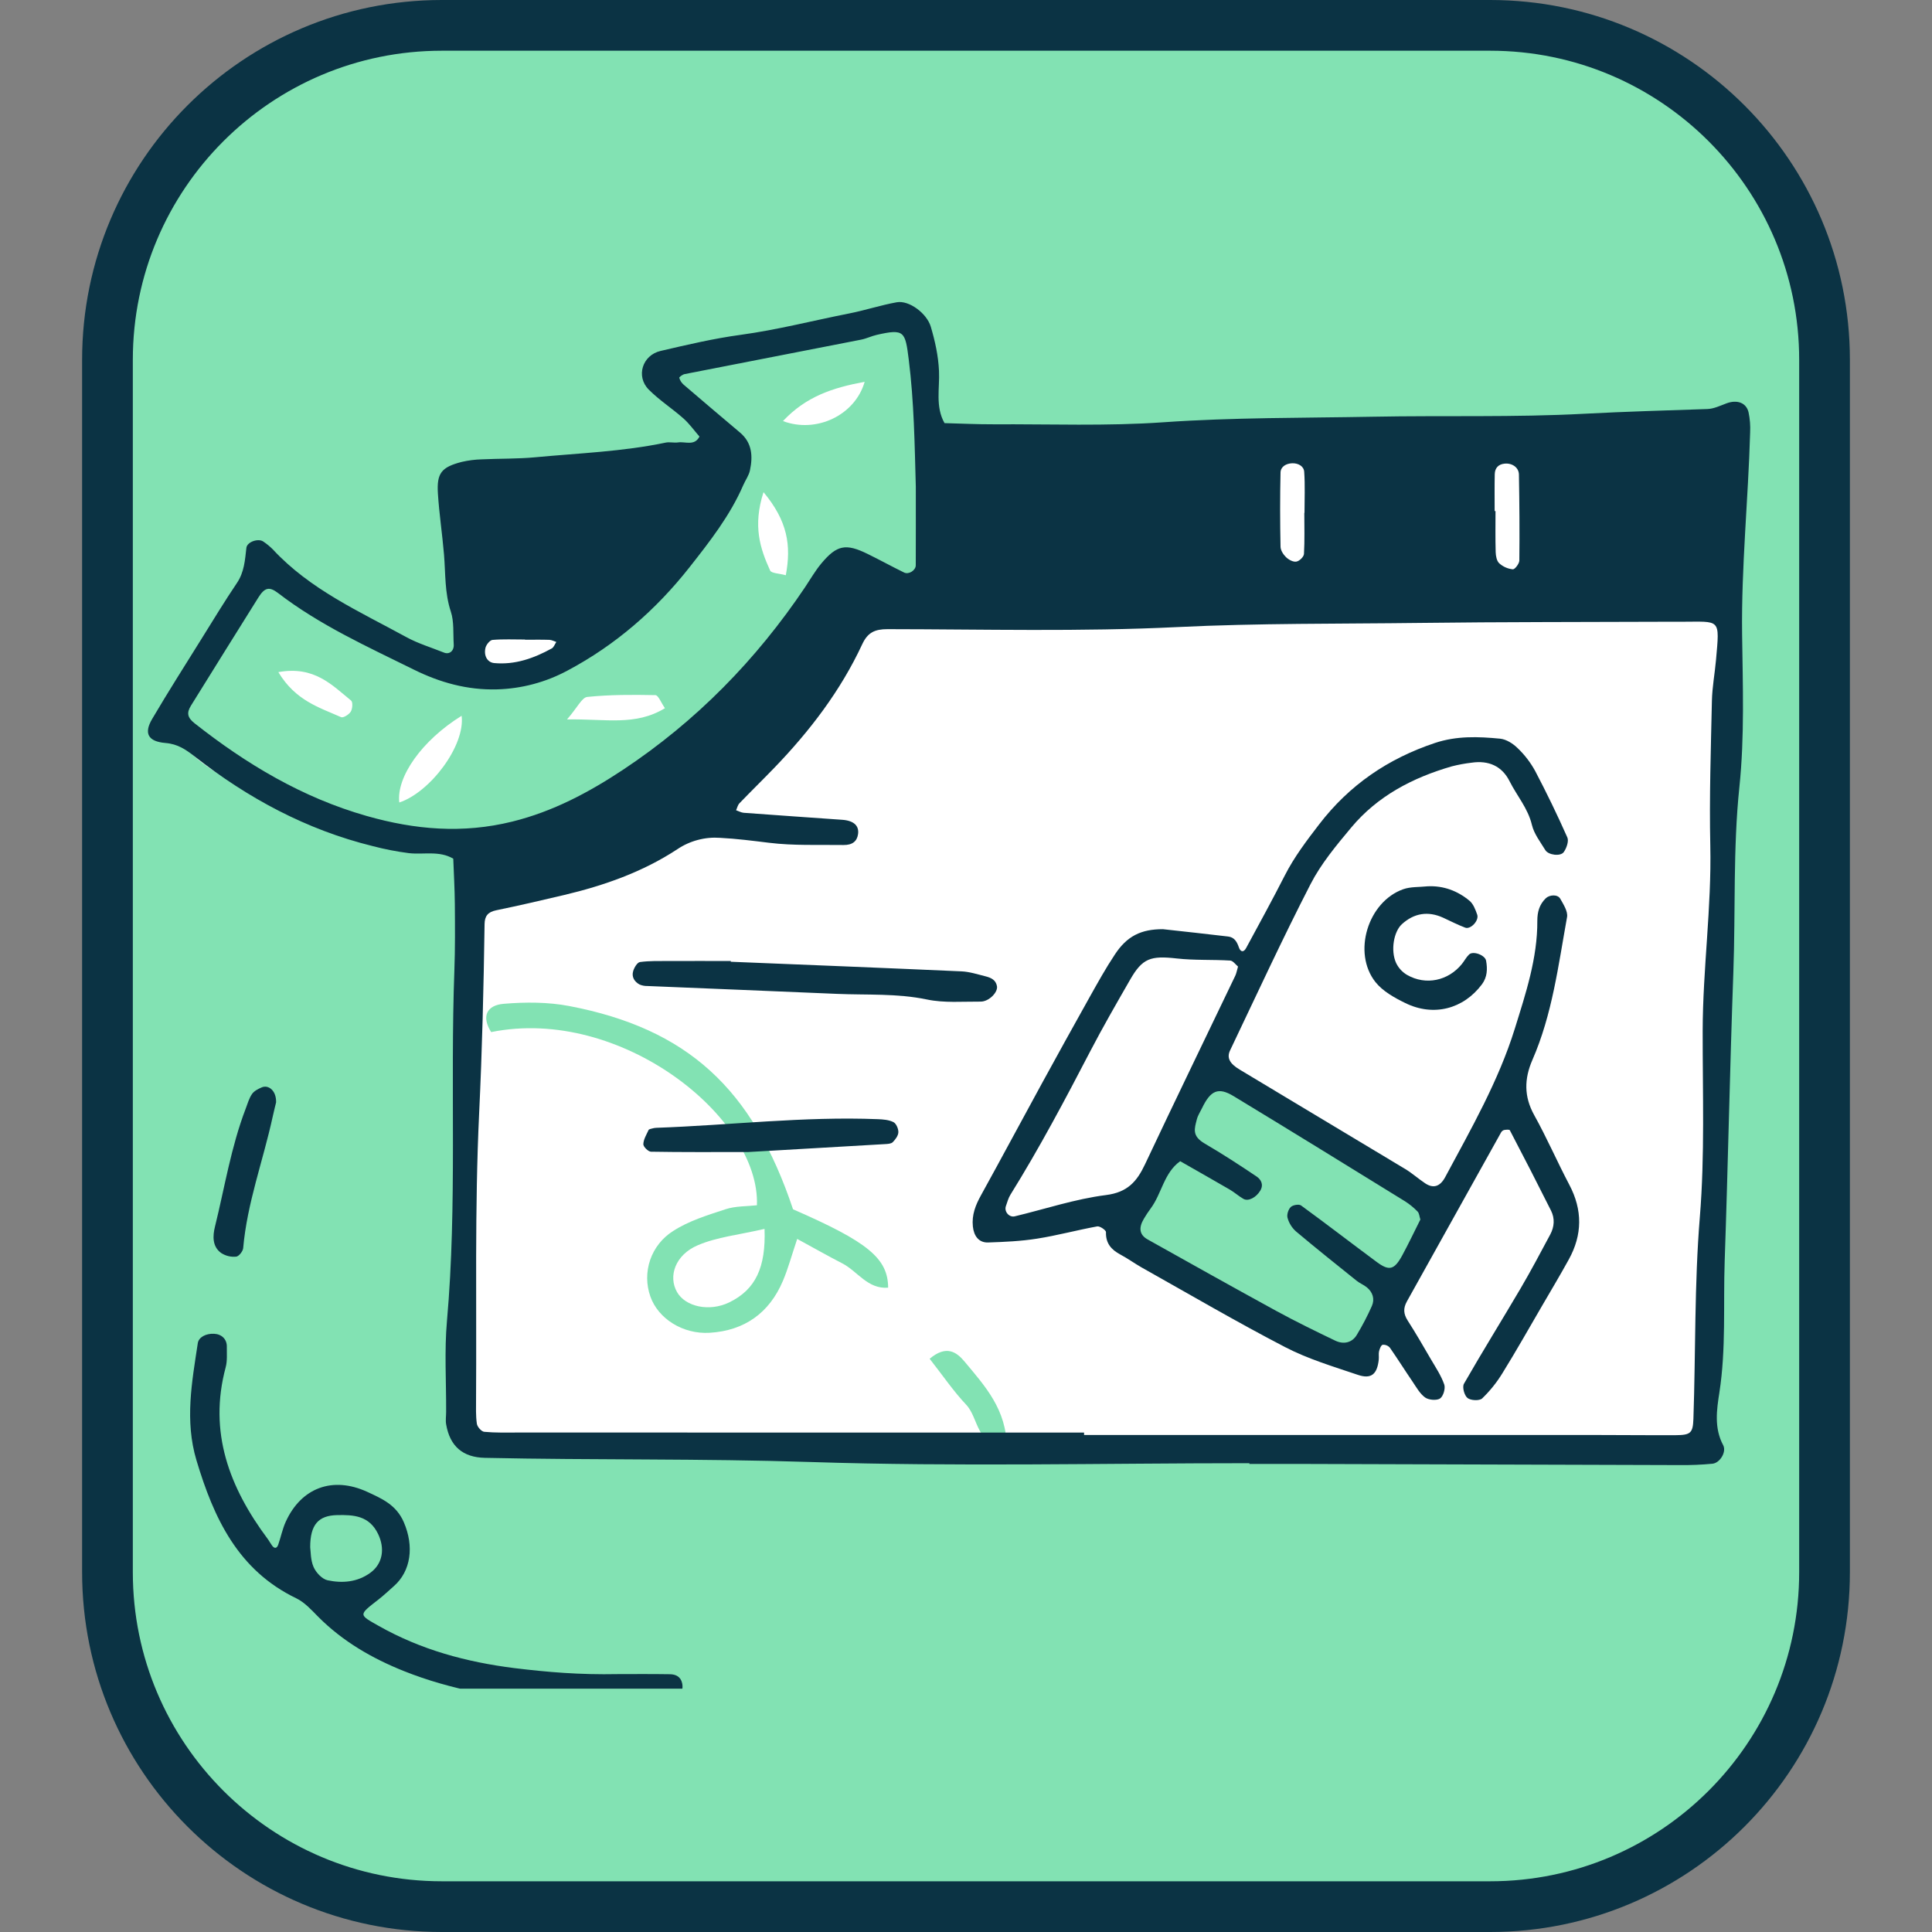 <svg xmlns="http://www.w3.org/2000/svg" xmlns:xlink="http://www.w3.org/1999/xlink" width="800" zoomAndPan="magnify" viewBox="0 0 600 600" height="800" preserveAspectRatio="xMidYMid meet" version="1.2"><rect x="0" y="0" width="600" height="600" fill="#808080" stroke="none"/><defs><clipPath id="756d41187e"><path d="M 26.25 0.75 L 573.75 0.75 L 573.75 599.25 L 26.25 599.25 Z M 26.25 0.75 "/></clipPath><clipPath id="7cf2af9f6b"><path d="M 25.5 111.75 L 25.5 488.25 C 25.5 549.969 75.531 600 137.25 600 L 462.75 600 C 524.469 600 574.5 549.969 574.5 488.25 L 574.5 111.75 C 574.5 50.031 524.469 0 462.75 0 L 137.25 0 C 75.531 0 25.5 50.031 25.5 111.75 Z M 25.5 111.75 "/></clipPath><clipPath id="f955294088"><path d="M 138.148 0.898 L 461.852 0.898 C 523.566 0.898 573.602 50.934 573.602 112.648 L 573.602 487.352 C 573.602 549.066 523.566 599.102 461.852 599.102 L 138.148 599.102 C 76.434 599.102 26.398 549.066 26.398 487.352 L 26.398 112.648 C 26.398 50.934 76.434 0.898 138.148 0.898 Z M 138.148 0.898 "/></clipPath><clipPath id="3c8d6a4d31"><path d="M 84 58 L 516 58 L 516 542 L 84 542 Z M 84 58 "/></clipPath><clipPath id="8e366d7a36"><path d="M 25.5 111.75 L 25.5 488.25 C 25.5 549.969 75.531 600 137.25 600 L 462.75 600 C 524.469 600 574.5 549.969 574.5 488.25 L 574.5 111.75 C 574.5 50.031 524.469 0 462.75 0 L 137.25 0 C 75.531 0 25.5 50.031 25.5 111.75 Z M 25.5 111.75 "/></clipPath><clipPath id="203884858f"><path d="M 138.148 0.898 L 461.852 0.898 C 523.566 0.898 573.602 50.934 573.602 112.648 L 573.602 487.352 C 573.602 549.066 523.566 599.102 461.852 599.102 L 138.148 599.102 C 76.434 599.102 26.398 549.066 26.398 487.352 L 26.398 112.648 C 26.398 50.934 76.434 0.898 138.148 0.898 Z M 138.148 0.898 "/></clipPath><clipPath id="344adf4367"><path d="M 84 58 L 516 58 L 516 119 L 84 119 Z M 84 58 "/></clipPath><clipPath id="6f27496836"><path d="M 25.5 111.75 L 25.5 488.25 C 25.5 549.969 75.531 600 137.25 600 L 462.75 600 C 524.469 600 574.5 549.969 574.5 488.25 L 574.5 111.75 C 574.5 50.031 524.469 0 462.75 0 L 137.25 0 C 75.531 0 25.5 50.031 25.5 111.75 Z M 25.5 111.75 "/></clipPath><clipPath id="d83957cd4c"><path d="M 138.148 0.898 L 461.852 0.898 C 523.566 0.898 573.602 50.934 573.602 112.648 L 573.602 487.352 C 573.602 549.066 523.566 599.102 461.852 599.102 L 138.148 599.102 C 76.434 599.102 26.398 549.066 26.398 487.352 L 26.398 112.648 C 26.398 50.934 76.434 0.898 138.148 0.898 Z M 138.148 0.898 "/></clipPath><clipPath id="ab3c7f0860"><path d="M 25.5 0 L 574.5 0 L 574.5 600 L 25.5 600 Z M 25.5 0 "/></clipPath><clipPath id="638e6373c2"><path d="M 25.5 111.75 L 25.5 488.25 C 25.5 549.969 75.531 600 137.25 600 L 462.75 600 C 524.469 600 574.5 549.969 574.5 488.25 L 574.5 111.75 C 574.5 50.031 524.469 0 462.75 0 L 137.25 0 C 75.531 0 25.5 50.031 25.5 111.75 Z M 25.5 111.75 "/></clipPath><clipPath id="1bedf8764b"><path d="M 25.5 111.75 L 25.5 488.25 C 25.5 549.969 75.531 600 137.25 600 L 462.75 600 C 524.469 600 574.5 549.969 574.5 488.25 L 574.5 111.75 C 574.5 50.031 524.469 0 462.75 0 L 137.25 0 C 75.531 0 25.5 50.031 25.5 111.75 Z M 25.5 111.75 "/></clipPath><clipPath id="7d72ceb8d0"><path d="M 45 93.184 L 544 93.184 L 544 456 L 45 456 Z M 45 93.184 "/></clipPath><clipPath id="42c2fc0b53"><path d="M 59 414 L 212 414 L 212 524.434 L 59 524.434 Z M 59 414 "/></clipPath></defs><g id="d4f131adf1"><g clip-rule="nonzero" clip-path="url(#756d41187e)"><g clip-rule="nonzero" clip-path="url(#7cf2af9f6b)"><g clip-rule="nonzero" clip-path="url(#f955294088)"><path style=" stroke:none;fill-rule:evenodd;fill:#82e2b3;fill-opacity:1;" d="M 555.68 0 C 556.293 0 556.902 0.031 557.512 0.09 C 558.121 0.152 558.727 0.242 559.328 0.359 C 559.926 0.48 560.52 0.629 561.105 0.805 C 561.691 0.984 562.27 1.191 562.832 1.426 C 563.398 1.66 563.953 1.922 564.492 2.207 C 565.031 2.496 565.559 2.812 566.066 3.152 C 566.574 3.492 567.066 3.855 567.539 4.246 C 568.012 4.633 568.465 5.043 568.898 5.477 C 569.332 5.91 569.742 6.363 570.133 6.836 C 570.52 7.309 570.883 7.801 571.223 8.309 C 571.566 8.82 571.879 9.344 572.168 9.883 C 572.457 10.422 572.719 10.977 572.953 11.543 C 573.188 12.105 573.395 12.684 573.57 13.27 C 573.75 13.855 573.898 14.449 574.02 15.047 C 574.137 15.648 574.227 16.254 574.289 16.863 C 574.348 17.473 574.379 18.082 574.379 18.695 L 574.379 581.328 C 574.379 581.941 574.348 582.551 574.289 583.16 C 574.227 583.77 574.137 584.375 574.016 584.977 C 573.898 585.574 573.75 586.168 573.57 586.754 C 573.391 587.34 573.188 587.914 572.953 588.48 C 572.719 589.047 572.457 589.598 572.168 590.137 C 571.879 590.676 571.562 591.203 571.223 591.711 C 570.883 592.219 570.52 592.711 570.129 593.184 C 569.742 593.656 569.328 594.109 568.898 594.543 C 568.465 594.973 568.012 595.383 567.539 595.773 C 567.062 596.16 566.574 596.523 566.062 596.863 C 565.555 597.203 565.031 597.52 564.488 597.805 C 563.949 598.094 563.398 598.355 562.832 598.59 C 562.266 598.824 561.691 599.031 561.105 599.207 C 560.52 599.383 559.926 599.531 559.324 599.652 C 558.727 599.77 558.121 599.859 557.512 599.922 C 556.902 599.98 556.293 600.012 555.68 600.012 L 44.305 600.012 C 43.695 600.012 43.082 599.98 42.473 599.922 C 41.863 599.863 41.262 599.773 40.66 599.652 C 40.059 599.535 39.465 599.387 38.879 599.207 C 38.293 599.031 37.719 598.824 37.152 598.594 C 36.586 598.359 36.035 598.098 35.496 597.809 C 34.953 597.52 34.43 597.207 33.922 596.867 C 33.41 596.527 32.922 596.164 32.445 595.773 C 31.973 595.387 31.52 594.977 31.086 594.543 C 30.656 594.109 30.242 593.656 29.855 593.184 C 29.465 592.711 29.102 592.223 28.762 591.711 C 28.422 591.203 28.109 590.68 27.82 590.141 C 27.531 589.602 27.27 589.047 27.035 588.48 C 26.801 587.918 26.594 587.34 26.418 586.754 C 26.238 586.168 26.09 585.574 25.969 584.977 C 25.852 584.375 25.762 583.77 25.699 583.16 C 25.641 582.551 25.609 581.941 25.609 581.328 L 25.609 18.695 C 25.609 18.082 25.641 17.473 25.699 16.863 C 25.762 16.254 25.852 15.648 25.969 15.047 C 26.09 14.449 26.238 13.855 26.414 13.27 C 26.594 12.684 26.801 12.105 27.035 11.539 C 27.27 10.977 27.531 10.422 27.82 9.883 C 28.105 9.344 28.422 8.816 28.762 8.309 C 29.102 7.801 29.465 7.309 29.855 6.836 C 30.242 6.363 30.652 5.91 31.086 5.477 C 31.52 5.043 31.973 4.633 32.445 4.242 C 32.918 3.855 33.41 3.492 33.918 3.152 C 34.43 2.809 34.953 2.496 35.492 2.207 C 36.031 1.918 36.586 1.656 37.152 1.422 C 37.719 1.188 38.293 0.984 38.879 0.805 C 39.465 0.629 40.059 0.48 40.66 0.359 C 41.258 0.238 41.863 0.148 42.473 0.09 C 43.082 0.031 43.695 0 44.305 0 Z M 555.68 0 "/></g></g></g><g clip-rule="nonzero" clip-path="url(#3c8d6a4d31)"><g clip-rule="nonzero" clip-path="url(#8e366d7a36)"><g clip-rule="nonzero" clip-path="url(#203884858f)"><path style=" stroke:none;fill-rule:nonzero;fill:#82e2b3;fill-opacity:1;" d="M 84.262 58.652 L 515.727 58.652 L 515.727 541.359 L 84.262 541.359 Z M 84.262 58.652 "/></g></g></g><g clip-rule="nonzero" clip-path="url(#344adf4367)"><g clip-rule="nonzero" clip-path="url(#6f27496836)"><g clip-rule="nonzero" clip-path="url(#d83957cd4c)"><path style=" stroke:none;fill-rule:nonzero;fill:#82e2b3;fill-opacity:1;" d="M 84.262 58.652 L 515.727 58.652 L 515.727 118.566 L 84.262 118.566 Z M 84.262 58.652 "/></g></g></g><g clip-rule="nonzero" clip-path="url(#ab3c7f0860)"><g clip-rule="nonzero" clip-path="url(#638e6373c2)"><g clip-rule="nonzero" clip-path="url(#1bedf8764b)"><path style="fill:none;stroke-width:42;stroke-linecap:butt;stroke-linejoin:miter;stroke:#0b3344;stroke-opacity:1;stroke-miterlimit:4;" d="M 0 149 L 0 651 C 0 733.292 66.708 800 149 800 L 583 800 C 665.292 800 732 733.292 732 651 L 732 149 C 732 66.708 665.292 -0 583 -0 L 149 -0 C 66.708 -0 0 66.708 0 149 Z M 0 149 " transform="matrix(0.75,0,0,0.75,25.5,0)"/></g></g></g><path style=" stroke:none;fill-rule:nonzero;fill:#ffffff;fill-opacity:1;" d="M 147.254 205.266 C 153.152 191.957 153.176 191.734 167.531 193.398 C 177.391 194.539 186.203 192.555 194.199 186.68 C 206.336 177.77 217.996 168.422 225.348 154.824 C 231.453 143.508 231.348 142.98 222.008 134.277 C 218.887 131.371 215.664 128.434 213.203 124.973 C 206.805 116.043 209.094 110.637 219.777 109.098 C 235 106.898 250.285 104.945 265.531 102.809 C 268.926 102.355 272.281 101.703 275.602 100.855 C 282.023 99.164 285.695 102.031 286.723 108.016 C 288.238 116.828 289.152 125.746 290.496 135.906 C 293.633 136.137 297.309 136.625 300.984 136.652 C 335.238 136.918 369.453 136.938 403.684 137.348 C 440.898 137.797 478.148 138.578 515.383 139.242 C 518.797 139.305 522.262 139.293 525.621 139.836 C 532.18 140.891 536.402 144.73 537.809 151.359 C 538.211 153.027 538.441 154.719 538.492 156.434 C 538.492 180.32 538.527 204.223 534.074 227.816 C 533.723 229.918 533.531 232.031 533.508 234.16 C 531.773 291.93 530.062 349.699 528.383 407.473 C 528.102 417.309 527.996 427.176 528.41 437.004 C 528.957 449.832 528.559 450.5 515.152 450.219 C 496.746 449.84 478.359 449.121 459.938 449.078 C 373.449 448.871 286.961 448.777 200.473 448.805 C 185.531 448.805 170.59 449.227 155.645 449.68 C 148.145 449.91 145.371 447.07 145.352 437.258 C 145.324 420.133 145.352 403.004 145.738 385.887 C 146.426 355.52 147.594 325.156 148.137 294.785 C 148.285 286.324 149.047 276.855 145.734 269.582 C 141.828 261.027 130.676 263.66 122.684 261.789 C 105.066 257.633 88.211 251.684 72.383 242.922 C 68.289 240.656 64.148 238.223 60.66 235.156 C 51.02 226.676 50.977 221.766 58.781 211.23 C 64.891 202.996 70.535 194.41 76.262 185.898 C 83.27 175.48 88.281 175.016 98.152 182.539 C 107.301 189.508 117.004 195.785 126.742 201.934 C 132.656 205.664 139.238 207.488 147.254 205.266 Z M 147.254 205.266 "/><path style=" stroke:none;fill-rule:nonzero;fill:#82e2b3;fill-opacity:1;" d="M 290.426 135.508 L 298.168 138.391 C 298.168 146.82 298.387 155.77 298.121 164.703 C 297.484 186.117 284.355 195.695 263.801 189.945 C 261.789 189.383 259.797 188.754 257.059 187.938 C 252.492 193.68 247.883 199.25 243.527 205.004 C 226.102 228.004 205.043 245.922 177.512 256.266 C 158.391 263.453 139.59 265.332 119.652 260.77 C 102.777 256.902 86.832 251.062 71.945 242.395 C 67.109 239.613 62.688 236.285 58.676 232.41 C 51.035 224.898 51.25 221.578 57.801 212.574 C 64.078 203.922 70.141 195.105 76.07 186.207 C 83.453 175.129 88.18 174.723 98.785 183.035 C 107.164 189.684 115.992 195.672 125.266 201 C 139.645 209.133 155.934 207.262 171.609 207.859 C 174.598 207.973 178.066 205.594 180.684 203.559 C 197.027 190.871 209.863 174.801 222.805 158.895 C 224.668 156.602 225.797 153.719 227.301 151.125 C 230.547 145.516 229.891 140.887 224.719 136.48 C 220.199 132.629 215.711 128.426 212.367 123.574 C 207.027 115.84 209.555 110.539 218.734 109.137 C 237.766 106.23 256.859 103.758 275.859 100.676 C 282.465 99.613 285.848 102.305 286.855 108.203 C 288.289 117.055 289.191 125.938 290.426 135.508 Z M 143.363 222.293 C 130.957 229.973 123.066 241.324 124.004 249.223 C 133.605 246.043 144.52 231.559 143.363 222.293 Z M 206.504 219.938 C 205.293 218.195 204.445 215.895 203.543 215.879 C 196.492 215.738 189.395 215.719 182.398 216.438 C 180.707 216.605 179.352 219.684 176.098 223.422 C 188.168 223.207 197.277 225.531 206.504 219.938 Z M 268.527 118.578 C 258.535 120.418 250.289 123.168 243.156 130.77 C 253.453 134.656 265.523 129.016 268.527 118.578 Z M 86.445 208.734 C 91.777 217.617 99.215 219.73 105.938 222.723 C 106.598 223.02 108.391 221.898 108.941 220.996 C 109.488 220.09 109.613 218.035 109.043 217.574 C 103.09 212.723 97.555 206.715 86.445 208.734 Z M 237.117 152.844 C 233.73 163.375 236.078 170.375 239.168 177.18 C 239.562 178.059 241.906 178.051 244.039 178.648 C 245.785 169.309 244.566 161.789 237.117 152.844 Z M 237.117 152.844 "/><path style=" stroke:none;fill-rule:nonzero;fill:#82e2b3;fill-opacity:1;" d="M 413.195 421.629 C 411.75 421.047 407.98 420.043 404.734 418.125 C 396.309 413.137 388.129 407.727 379.824 402.523 C 373.004 398.25 366.324 393.719 359.277 389.836 C 349.551 384.512 347.953 378.727 354.02 369.156 C 359.492 360.523 364.492 351.582 370.18 343.094 C 376.309 333.949 378.055 333.844 387.723 339.117 C 403.793 347.895 419.906 356.648 436.086 365.25 C 446.992 371.047 448.934 375.957 443.387 386.75 C 438.516 396.215 433.234 405.465 428.023 414.75 C 425.309 419.605 421.359 422.461 413.195 421.629 Z M 413.195 421.629 "/><path style=" stroke:none;fill-rule:nonzero;fill:#82e2b3;fill-opacity:1;" d="M 246.285 375.562 C 269.52 385.676 275.773 390.789 275.82 399.902 C 269.445 400.406 266.32 394.801 261.617 392.371 C 257.188 390.094 252.855 387.625 247.578 384.758 C 245.82 389.988 244.75 393.988 243.148 397.77 C 238.922 407.754 231.211 413.246 220.418 413.906 C 212.031 414.418 204.387 409.492 201.98 402.645 C 201.656 401.73 201.41 400.797 201.242 399.844 C 201.074 398.891 200.988 397.926 200.984 396.957 C 200.98 395.988 201.055 395.027 201.215 394.07 C 201.371 393.117 201.609 392.18 201.922 391.266 C 202.238 390.348 202.629 389.469 203.094 388.617 C 203.559 387.766 204.094 386.965 204.695 386.203 C 205.297 385.445 205.957 384.738 206.676 384.094 C 207.395 383.445 208.164 382.859 208.984 382.344 C 213.852 379.164 219.73 377.379 225.34 375.535 C 228.438 374.52 231.918 374.664 235.07 374.305 C 236.113 347.117 192.785 312.387 152.535 320.523 C 149.453 315.672 151.145 312.18 156.43 311.742 C 163.18 311.172 170.207 311.172 176.82 312.441 C 213.406 319.457 233.73 338 246.285 375.562 Z M 237.434 381.645 C 229.492 383.492 222.699 384.156 216.711 386.719 C 209.695 389.707 207.445 396.367 210.266 401.281 C 212.871 405.82 220.262 407.449 226.41 404.496 C 234.688 400.508 237.875 393.547 237.434 381.645 Z M 237.434 381.645 "/><path style=" stroke:none;fill-rule:nonzero;fill:#82e2b3;fill-opacity:1;" d="M 288.711 421.973 C 293.895 417.633 297.051 419.859 299.527 422.82 C 305.844 430.395 312.707 437.82 312.637 449.598 C 303.059 448.949 303.98 440.398 300.078 436.27 C 296.117 432.07 292.828 427.227 288.711 421.973 Z M 288.711 421.973 "/><g clip-rule="nonzero" clip-path="url(#7d72ceb8d0)"><path style=" stroke:none;fill-rule:nonzero;fill:#0b3344;fill-opacity:1;" d="M 388.023 454.41 C 342.617 454.41 297.176 455.523 251.82 454.043 C 218.055 452.934 184.324 453.477 150.586 452.746 C 143.75 452.598 139.727 449.184 138.551 442.332 C 138.336 441.086 138.551 439.766 138.551 438.484 C 138.598 429.062 137.98 419.574 138.809 410.227 C 142.02 373.953 139.781 337.586 141.113 301.289 C 141.363 294.445 141.309 287.586 141.254 280.73 C 141.215 276.043 140.938 271.363 140.766 266.676 C 136.426 264.094 131.57 265.477 126.969 264.949 C 123.195 264.461 119.465 263.738 115.781 262.773 C 95.172 257.699 77.008 247.898 60.426 234.91 C 57.727 232.793 55.211 231.055 51.398 230.742 C 45.902 230.285 44.633 227.695 47.273 223.246 C 52.223 214.828 57.48 206.594 62.645 198.293 C 66.246 192.512 69.781 186.684 73.59 181.039 C 75.867 177.656 76.082 173.926 76.52 170.125 C 76.734 168.273 80.242 167.086 81.781 168.191 C 82.848 168.906 83.836 169.719 84.742 170.629 C 96.305 183.109 111.629 189.887 126.152 197.84 C 129.84 199.863 133.961 201.094 137.887 202.672 C 139.578 203.348 141.039 202.133 140.91 200.133 C 140.691 196.715 141.047 193.086 140.008 189.934 C 138.074 184.09 138.383 178.145 137.891 172.223 C 137.363 165.879 136.395 159.594 135.996 153.258 C 135.602 146.922 137.078 145.086 143.402 143.445 C 145.441 142.973 147.508 142.711 149.602 142.656 C 155.16 142.391 160.754 142.531 166.285 142.004 C 179.789 140.734 193.387 140.254 206.723 137.457 C 207.953 137.199 209.305 137.582 210.562 137.398 C 212.844 137.062 215.676 138.605 217.223 135.578 C 215.574 133.684 214.098 131.594 212.234 129.938 C 208.742 126.844 204.742 124.285 201.469 120.984 C 197.418 116.91 199.477 110.301 205.148 108.988 C 213.383 107.074 221.641 105.121 230.012 103.988 C 241.414 102.434 252.512 99.555 263.758 97.34 C 268.707 96.363 273.539 94.762 278.5 93.871 C 282.309 93.188 287.832 97.289 289.074 101.484 C 290.387 105.945 291.395 110.441 291.613 115.191 C 291.871 120.598 290.418 126.266 293.332 131.406 C 298.406 131.531 303.484 131.789 308.559 131.77 C 326.121 131.684 343.742 132.367 361.23 131.145 C 382.98 129.621 404.727 129.824 426.473 129.414 C 448.316 128.992 470.199 129.66 491.992 128.496 C 504.754 127.82 517.5 127.469 530.258 127.027 C 532.262 126.961 534.27 125.969 536.219 125.25 C 539.461 124.055 542.324 125.051 543.027 128.039 C 543.461 130.105 543.625 132.191 543.52 134.297 C 542.926 155.184 540.766 175.988 541.027 196.918 C 541.227 212.762 541.824 228.73 540.18 244.43 C 538.184 263.629 539.004 282.797 538.309 301.965 C 537.223 331.84 536.652 361.727 535.617 391.621 C 535.148 405.227 536.078 418.859 533.969 432.461 C 533.156 437.703 532.277 443.457 535.137 448.793 C 536.262 450.91 534.137 454.332 531.832 454.57 C 528.441 454.895 525.043 455.035 521.637 454.996 C 482.23 454.895 442.82 454.777 403.41 454.637 C 398.273 454.637 393.129 454.637 387.992 454.637 Z M 336.668 444.891 L 336.668 445.656 L 497.277 445.656 C 504.984 445.656 512.695 445.75 520.406 445.707 C 525.059 445.68 525.738 445.016 525.902 440.691 C 526.621 419.789 526.191 398.883 527.902 377.957 C 529.469 358.797 528.75 339.438 528.781 320.168 C 528.816 300.895 531.566 281.855 531.148 262.594 C 530.82 247.617 531.328 232.617 531.648 217.633 C 531.742 213.402 532.543 209.199 532.918 204.98 C 534.082 191.809 534.406 193.09 522.09 193.09 C 520.375 193.09 518.66 193.09 516.949 193.09 C 491.68 193.195 466.414 193.137 441.145 193.453 C 415.945 193.773 390.762 193.512 365.539 194.75 C 335.629 196.215 305.598 195.422 275.617 195.391 C 271.695 195.391 269.477 196.406 267.77 200.078 C 261.047 214.535 251.473 227.039 240.453 238.469 C 236.887 242.168 233.207 245.762 229.641 249.465 C 229.113 250.016 228.938 250.898 228.598 251.629 C 229.398 251.902 230.18 252.363 230.996 252.422 C 241.184 253.18 251.375 253.871 261.566 254.594 C 265.121 254.848 266.836 256.414 266.48 259.016 C 266.176 261.254 264.727 262.465 261.953 262.426 C 254.246 262.316 246.469 262.672 238.859 261.734 C 233.781 261.113 228.766 260.465 223.664 260.199 C 221.312 260.027 219 260.242 216.723 260.848 C 214.449 261.449 212.332 262.406 210.375 263.719 C 199.59 270.809 187.609 275.012 175.145 277.965 C 168.141 279.621 161.121 281.25 154.07 282.703 C 151.531 283.223 150.523 284.496 150.488 286.965 C 150.207 306.598 149.738 326.207 148.797 345.836 C 147.402 375.336 148.047 404.922 147.844 434.477 C 147.844 437.043 147.727 439.641 148.094 442.16 C 148.234 443.125 149.508 444.578 150.383 444.66 C 153.766 444.984 157.219 444.887 160.645 444.887 Z M 284.414 151.18 C 284.047 137.984 283.871 124.828 282.219 111.66 C 281.125 102.938 280.871 102.031 272.281 103.996 C 270.637 104.371 269.082 105.156 267.434 105.48 C 249.168 109.066 230.887 112.59 212.617 116.18 C 211.977 116.309 210.891 117.105 210.953 117.336 C 211.195 118.168 211.645 118.875 212.293 119.449 C 218.129 124.445 223.973 129.41 229.824 134.34 C 233.602 137.531 233.828 141.707 232.906 146.062 C 232.57 147.676 231.496 149.121 230.824 150.672 C 226.715 160.152 220.375 168.242 214.09 176.223 C 203.695 189.406 191.16 200.328 176.246 208.25 C 172.867 210.066 169.324 211.473 165.613 212.457 C 161.906 213.445 158.133 213.988 154.297 214.09 C 145.062 214.336 136.574 211.938 128.539 207.965 C 114.074 200.816 99.32 194.145 86.402 184.211 C 83.59 182.051 82.176 182.469 80.203 185.613 C 73.215 196.777 66.246 207.957 59.301 219.148 C 57.918 221.367 58.191 222.852 60.398 224.598 C 76.535 237.328 93.898 247.711 113.871 253.406 C 128.852 257.68 143.699 258.961 159.074 255.156 C 171.723 252.035 182.859 246.094 193.48 239.059 C 216.152 224.027 234.859 204.938 250.023 182.359 C 251.68 179.887 253.16 177.281 255.059 175.004 C 259.898 169.215 262.672 168.699 269.48 172.043 C 273.285 173.902 276.98 175.953 280.781 177.805 C 282.238 178.512 284.387 177.137 284.398 175.555 C 284.434 167.434 284.414 159.309 284.414 151.18 Z M 464.176 158.719 L 464.445 158.719 C 464.445 162.945 464.371 167.211 464.496 171.449 C 464.531 172.652 464.812 174.211 465.602 174.938 C 466.809 176.012 468.219 176.637 469.828 176.805 C 470.449 176.855 471.828 175.051 471.844 174.082 C 471.941 165.18 471.875 156.273 471.715 147.371 C 471.676 145.164 469.602 143.754 467.273 143.988 C 465.32 144.172 464.246 145.363 464.207 147.27 C 464.125 151.074 464.176 154.895 464.176 158.719 Z M 405.066 159.277 L 405.125 159.277 C 405.125 155.02 405.328 150.75 405.031 146.516 C 404.906 144.727 403.098 143.793 401.258 143.875 C 399.418 143.953 397.723 144.906 397.68 146.758 C 397.504 154.418 397.527 162.086 397.68 169.75 C 397.68 170.871 398.527 172.195 399.371 173.02 C 400.219 173.844 401.594 174.578 402.586 174.41 C 403.582 174.246 404.906 172.914 404.961 172.027 C 405.199 167.805 405.066 163.531 405.066 159.277 Z M 163.043 198.68 L 163.043 198.609 C 159.66 198.609 156.277 198.449 152.957 198.73 C 152.137 198.797 150.996 200.219 150.766 201.195 C 150.164 203.781 151.473 205.742 153.48 205.922 C 159.973 206.523 165.793 204.426 171.344 201.383 C 171.996 201.031 172.305 200.051 172.77 199.363 C 172.055 199.133 171.34 198.734 170.617 198.711 C 168.098 198.621 165.566 198.68 163.043 198.68 Z M 163.043 198.68 "/></g><g clip-rule="nonzero" clip-path="url(#42c2fc0b53)"><path style=" stroke:none;fill-rule:nonzero;fill:#0b3344;fill-opacity:1;" d="M 191.895 519.91 C 196.121 519.91 202.105 519.852 208.086 519.949 C 209.832 519.98 211.387 520.668 211.84 522.715 C 212.387 525.215 211.043 526.82 209.184 527.992 C 208.109 528.656 206.945 529 205.684 529.027 C 194.148 529.082 182.539 529.875 171.094 528.812 C 155.586 527.383 140.109 524.824 125.496 518.992 C 115.59 515.039 106.418 509.75 98.797 502.078 C 96.719 499.961 94.598 497.621 92.031 496.375 C 73.887 487.648 66.379 471.426 61.008 453.492 C 57.34 441.23 59.598 429.215 61.43 417.121 C 61.703 415.293 63.93 414.094 66.48 414.215 C 68.848 414.328 70.484 415.906 70.445 418.23 C 70.414 420.344 70.629 422.602 70.09 424.613 C 64.664 444.816 71.273 462.016 83.152 477.949 C 83.645 478.613 84.023 479.363 84.516 480.027 C 85.246 481 85.992 480.906 86.406 479.715 C 87.227 477.355 87.715 474.855 88.738 472.598 C 93.539 462.023 103.32 458.391 114.016 463.293 C 118.582 465.406 123.051 467.305 125.402 472.723 C 128.641 480.191 127.652 487.898 122.309 492.598 C 120.707 494.012 119.156 495.488 117.473 496.793 C 111.27 501.621 111.363 501.398 117.609 504.938 C 130.746 512.363 144.832 516.168 159.758 518.047 C 169.871 519.281 179.945 520.152 191.895 519.91 Z M 96.336 480.527 C 96.516 481.738 96.414 484.426 97.383 486.648 C 98.137 488.379 100.031 490.406 101.742 490.77 C 106.309 491.738 110.957 491.379 114.988 488.461 C 118.914 485.617 119.582 480.848 117.41 476.367 C 114.664 470.691 109.82 470.406 104.637 470.531 C 98.938 470.672 96.316 473.441 96.336 480.527 Z M 96.336 480.527 "/></g><path style=" stroke:none;fill-rule:nonzero;fill:#0b3344;fill-opacity:1;" d="M 85.746 342.336 C 85.625 342.859 85.109 344.875 84.66 346.922 C 81.699 360.504 76.742 373.641 75.52 387.629 C 75.43 388.609 74.184 390.168 73.359 390.262 C 71.699 390.418 70.164 390.055 68.746 389.172 C 65.848 387.164 66.07 383.738 66.75 380.988 C 69.781 368.727 71.754 356.191 76.293 344.328 C 76.887 342.77 77.34 341.094 78.266 339.75 C 78.922 338.805 80.191 338.156 81.316 337.684 C 83.336 336.832 85.832 338.633 85.746 342.336 Z M 85.746 342.336 "/><path style=" stroke:none;fill-rule:nonzero;fill:#0b3344;fill-opacity:1;" d="M 361.16 288.566 C 367.926 289.32 374.668 290.039 381.41 290.844 C 383.328 291.066 384.156 292.484 384.738 294.199 C 385.23 295.648 386.207 295.891 387.008 294.398 C 391.055 286.918 395.148 279.453 399.004 271.887 C 401.93 266.141 405.77 261.094 409.68 256.004 C 419.066 243.777 431.055 235.602 445.625 230.738 C 452.395 228.484 459.09 228.754 465.867 229.402 C 467.789 229.59 469.898 230.934 471.336 232.363 C 473.508 234.438 475.312 236.793 476.758 239.43 C 480.316 246.195 483.648 253.078 486.754 260.078 C 487.266 261.238 486.5 263.402 485.641 264.621 C 484.633 266.051 480.855 265.547 479.926 264.023 C 478.371 261.484 476.414 258.969 475.746 256.172 C 474.516 251.012 471.094 247.152 468.824 242.641 C 466.453 237.891 462.277 236.09 457.051 236.855 C 454.949 237.098 452.875 237.484 450.828 238.008 C 438.723 241.516 427.824 247.191 419.645 256.992 C 415.02 262.527 410.27 268.219 407.004 274.57 C 398.258 291.566 390.254 308.945 382.016 326.203 C 380.895 328.551 381.953 330.355 384.977 332.164 C 402.125 342.441 419.262 352.73 436.395 363.039 C 438.582 364.355 440.504 366.098 442.637 367.512 C 445.129 369.16 447.227 368.531 448.824 365.555 C 456.859 350.574 465.371 335.754 470.438 319.457 C 473.82 308.559 477.496 297.586 477.43 285.926 C 477.43 283.23 478.066 280.914 480.039 278.984 C 481.195 277.852 483.738 277.672 484.551 279.105 C 485.551 280.875 486.969 283.074 486.664 284.809 C 483.949 299.801 482.082 315.027 475.898 329.172 C 473.359 335.016 473.246 340.527 476.465 346.312 C 480.391 353.367 483.609 360.809 487.375 367.957 C 491.5 375.781 491.438 383.465 487.211 391.125 C 484.543 395.965 481.715 400.711 478.918 405.504 C 474.844 412.488 470.883 419.535 466.621 426.41 C 464.852 429.312 462.742 431.941 460.297 434.297 C 459.453 435.086 456.734 434.957 455.742 434.156 C 454.75 433.359 454.051 430.75 454.645 429.734 C 460.348 419.77 466.422 410.02 472.234 400.129 C 475.461 394.633 478.438 388.988 481.449 383.371 C 482.719 380.984 482.906 378.402 481.684 375.965 C 477.496 367.609 473.234 359.293 468.895 351.016 C 468.746 350.73 467.652 350.832 467.035 350.953 C 466.617 351.117 466.309 351.398 466.109 351.801 C 456.383 369.254 446.652 386.711 436.926 404.168 C 435.754 406.285 435.848 408.035 437.156 410.09 C 439.691 414.027 442.023 418.086 444.379 422.133 C 445.871 424.672 447.566 427.211 448.527 429.977 C 448.949 431.199 448.223 433.648 447.211 434.32 C 446.203 434.988 443.723 434.809 442.598 434.012 C 440.961 432.844 439.883 430.844 438.699 429.109 C 436.309 425.602 434.047 421.996 431.633 418.535 C 431.355 418.215 431.02 417.973 430.625 417.816 C 430.23 417.656 429.824 417.598 429.398 417.633 C 428.875 417.77 428.461 418.902 428.277 419.66 C 428.098 420.418 428.277 421.352 428.191 422.199 C 427.703 426.777 425.867 428.387 421.695 426.973 C 414.082 424.395 406.25 422.066 399.16 418.387 C 384.062 410.555 369.371 401.941 354.531 393.613 C 352.309 392.344 350.238 390.836 347.988 389.637 C 345.125 388.117 343.359 386.137 343.473 382.629 C 343.473 382.039 341.57 380.719 340.75 380.867 C 334.5 382.008 328.344 383.691 322.074 384.672 C 317.062 385.469 311.922 385.695 306.848 385.863 C 303.984 385.949 302.445 383.859 302.133 380.902 C 301.754 377.301 302.957 374.266 304.672 371.176 C 311.043 359.637 317.254 348.012 323.578 336.449 C 328.477 327.488 333.418 318.555 338.406 309.645 C 340.902 305.199 343.375 300.723 346.195 296.484 C 349.988 290.684 354.375 288.562 361.16 288.566 Z M 441.109 378.73 C 440.801 377.789 440.762 376.805 440.266 376.281 C 439.086 375.059 437.777 373.988 436.344 373.074 C 418.629 362.148 400.922 351.207 383.117 340.422 C 378.348 337.527 375.957 338.621 373.301 344.141 C 372.75 345.289 372.004 346.387 371.695 347.598 C 370.938 350.559 370.117 352.781 374.105 355.121 C 379.602 358.336 384.941 361.805 390.227 365.359 C 391.59 366.277 392.531 367.859 391.379 369.777 C 390.109 371.895 387.676 373.199 386.148 372.316 C 384.621 371.434 383.383 370.293 381.918 369.438 C 376.812 366.477 371.656 363.555 366.516 360.621 C 361.441 364.254 360.809 370.672 357.344 375.312 C 356.582 376.344 355.879 377.41 355.23 378.512 C 353.539 381.359 353.875 383.508 356.414 384.922 C 369.715 392.371 383.043 399.836 396.457 407.172 C 402.422 410.426 408.539 413.41 414.664 416.348 C 417.379 417.652 419.977 416.914 421.367 414.562 C 423.121 411.66 424.688 408.656 426.062 405.555 C 426.98 403.441 426.332 401.328 424.512 399.816 C 423.543 399.016 422.305 398.551 421.316 397.754 C 415 392.68 408.668 387.641 402.477 382.426 C 401.207 381.281 400.336 379.887 399.863 378.242 C 399.57 377.242 400.09 375.594 400.848 374.859 C 401.488 374.219 403.387 373.887 404.051 374.363 C 411.961 380.121 419.699 386.105 427.574 391.934 C 431.418 394.781 433.004 394.379 435.426 389.969 C 437.461 386.227 439.266 382.395 441.109 378.73 Z M 384.48 300.176 C 383.762 299.602 382.938 298.367 382.043 298.312 C 376.52 297.973 370.938 298.277 365.453 297.66 C 357.352 296.746 354.797 297.57 350.977 304.238 C 346.746 311.605 342.492 318.969 338.57 326.508 C 330.73 341.586 322.777 356.594 313.793 371.035 C 313.137 372.09 312.816 373.367 312.391 374.562 C 311.789 376.254 313.398 378.16 315.141 377.742 C 324.586 375.48 333.91 372.344 343.477 371.137 C 350.164 370.289 353.062 366.945 355.59 361.594 C 364.816 342.02 374.273 322.551 383.621 303.031 C 383.98 302.289 384.109 301.445 384.48 300.176 Z M 384.48 300.176 "/><path style=" stroke:none;fill-rule:nonzero;fill:#0b3344;fill-opacity:1;" d="M 226.965 298.68 C 250.855 299.656 274.754 300.598 298.605 301.664 C 301.098 301.777 303.574 302.586 306.027 303.195 C 307.684 303.617 309.246 304.25 309.617 306.258 C 309.969 308.141 307.129 311.074 304.543 311.059 C 298.984 311.016 293.262 311.527 287.898 310.406 C 278.574 308.453 269.223 309.055 259.875 308.652 C 240.277 307.805 220.676 307.035 201.094 306.215 C 200.238 306.238 199.414 306.082 198.625 305.75 C 197.004 304.879 196.09 303.352 196.645 301.559 C 196.973 300.473 197.91 298.883 198.758 298.77 C 201.719 298.367 204.715 298.465 207.707 298.449 C 214.125 298.422 220.543 298.449 226.961 298.449 C 226.965 298.52 226.965 298.598 226.965 298.68 Z M 226.965 298.68 "/><path style=" stroke:none;fill-rule:nonzero;fill:#0b3344;fill-opacity:1;" d="M 443.34 275.25 C 448.293 275.008 452.641 276.656 456.352 279.723 C 457.543 280.711 458.219 282.496 458.758 284.047 C 459.395 285.879 456.734 288.727 455.035 288.09 C 452.688 287.207 450.449 286.043 448.16 284.992 C 443.508 282.879 439.145 283.555 435.355 287.027 C 432.848 289.328 431.805 295.188 433.578 299.07 C 434.344 300.645 435.477 301.879 436.98 302.77 C 442.785 306.094 449.75 304.617 453.996 299.387 C 454.777 298.422 455.352 297.27 456.234 296.426 C 457.5 295.215 461.203 296.621 461.516 298.34 C 461.988 300.938 461.891 303.438 460.246 305.668 C 454.492 313.371 445.188 315.824 436.391 311.488 C 433.008 309.836 429.398 307.816 427.148 304.977 C 419.961 295.879 424.789 280.094 435.738 276.172 C 438.082 275.336 440.797 275.531 443.34 275.25 Z M 443.34 275.25 "/><path style=" stroke:none;fill-rule:nonzero;fill:#0b3344;fill-opacity:1;" d="M 232.332 357.777 C 220.914 357.777 211.551 357.84 202.18 357.672 C 201.332 357.672 199.766 356.125 199.793 355.34 C 199.84 353.852 200.758 352.379 201.418 350.938 C 201.543 350.664 202.137 350.574 202.531 350.465 C 202.945 350.344 203.367 350.273 203.797 350.254 C 226.746 349.449 249.613 346.656 272.621 347.57 C 274.27 347.637 276.062 347.77 277.473 348.488 C 278.32 348.91 279.035 350.562 278.996 351.629 C 278.957 352.691 278.074 353.887 277.25 354.715 C 276.75 355.219 275.676 355.266 274.848 355.312 C 260.004 356.191 245.152 357.035 232.332 357.777 Z M 232.332 357.777 "/></g></svg>